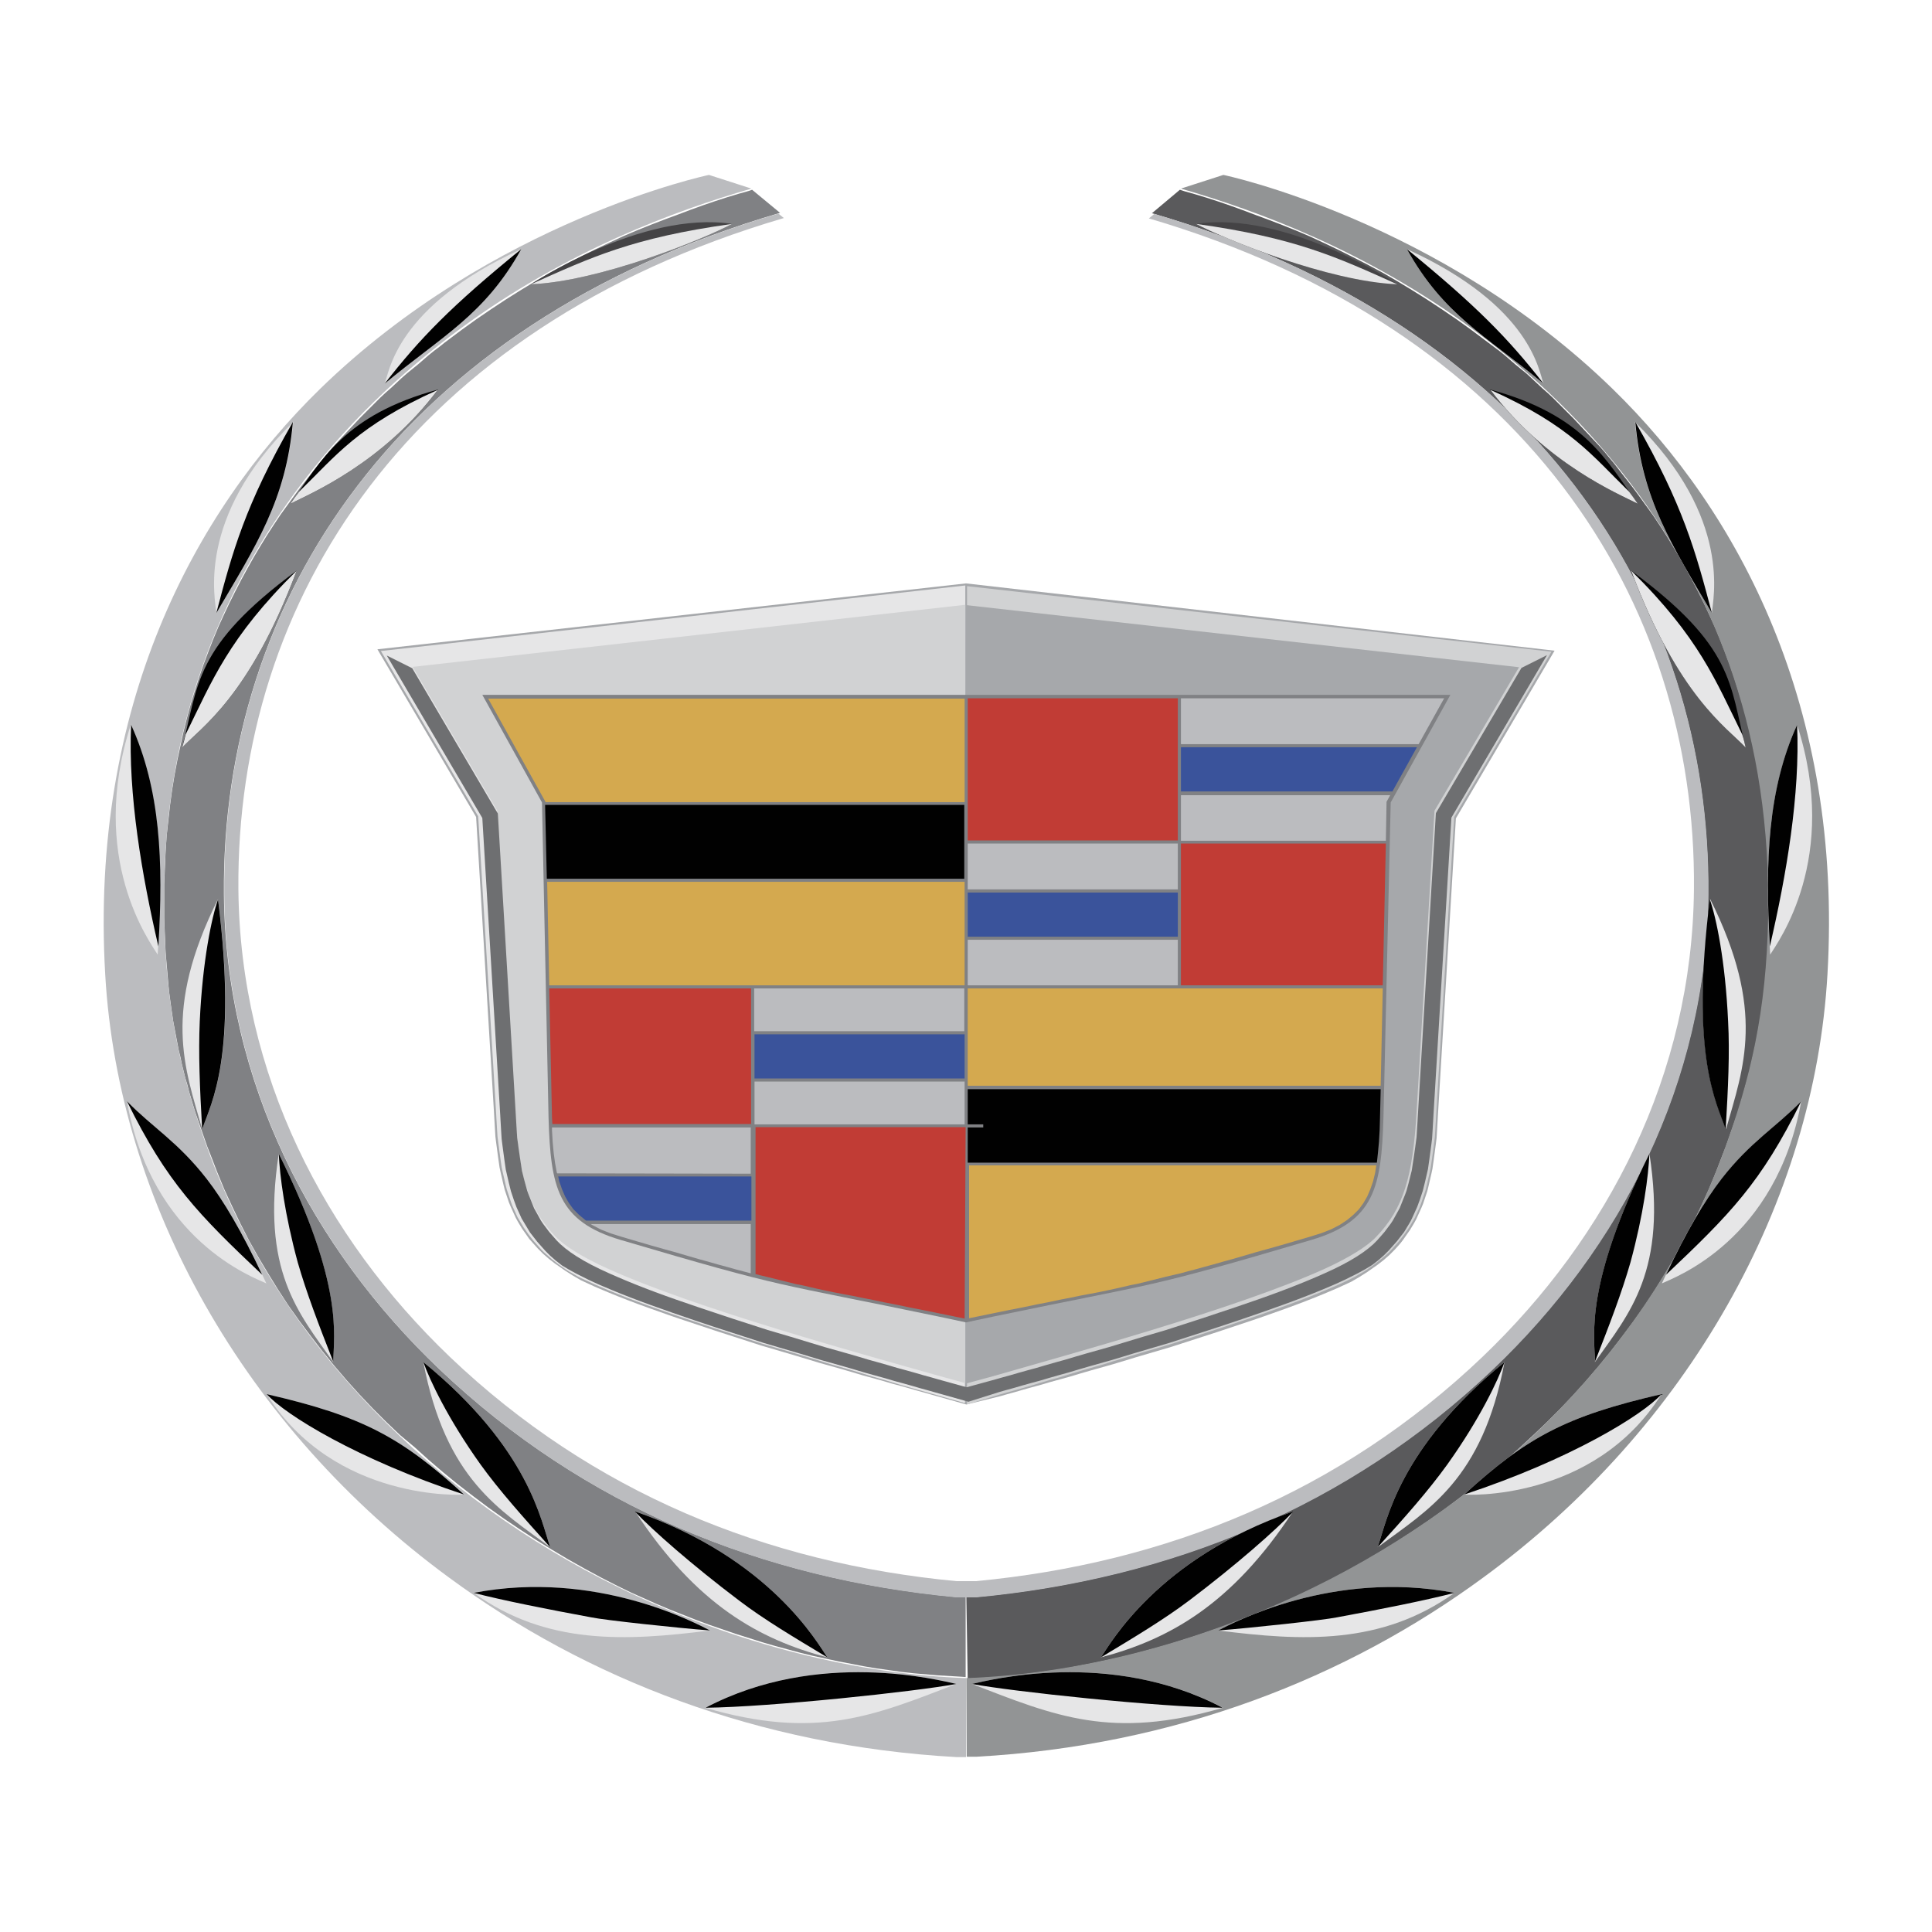 <svg xmlns="http://www.w3.org/2000/svg" xml:space="preserve" id="Layer_1" x="0" y="0" version="1.1" viewBox="0 0 560 560"><style>.st1{fill:#808184}.st1,.st3,.st4,.st5,.st6,.st7{fill-rule:evenodd;clip-rule:evenodd}.st3{fill:#bbbcbf}.st4{fill:#a6a8ab}.st5{fill:#e6e6e7}.st6{fill:#444345}.st7{fill:#010101}</style><path d="M280.1 462.9h2.8c56.2-5.3 107.7-26.1 149.7-66 37-35.2 62-83.1 62.5-137.6.8-85.3-50.5-165.2-161.2-197.5L342 55l1.2.4 3.2.9 3.3 1 3.4 1.1 3.5 1.2 3.6 1.3 3.7 1.4 3.8 1.4 3.9 1.5 4 1.6 4 1.7 4.1 1.9 4.2 2 4.2 2.1 4.3 2.2 4.3 2.3 4.3 2.5 4.3 2.6 4.3 2.7 4.4 2.9 4.4 3 4.3 3.1 1.6 1.2 1.6 1.2 1.6 1.2 1.6 1.2 1.6 1.2 1.6 1.3 1.5 1.3 1.5 1.3 1.6 1.3 1.6 1.3 1.5 1.4 1.5 1.4 1.5 1.4 1.6 1.4 1.5 1.4 1.5 1.5 1.5 1.5 1.5 1.5 1.5 1.5 1.5 1.6 1.5 1.6 1.5 1.6 1.5 1.6 1.5 1.6 1.5 1.7 1.4 1.7 1.4 1.7 1.4 1.8 1.4 1.8 1.4 1.8 1.4 1.8 1.4 1.9 2.1 2.9 2.1 2.9 2 3 2 3.1 1.9 3.1 1.9 3.2 1.8 3.2 1.8 3.3 1.7 3.3 1.7 3.4 1.6 3.4 1.6 3.5 1.5 3.6 1.4 3.6 1.4 3.7 1.3 3.8 1.2 3.8 1.2 3.9 1.1 4 1 4 .9 4.1.9 4.2.8 4.2.7 4.3.6 4.4.5 4.5.5 4.5.3 4.6.2 4.7.2 4.8v9.7l-.1 2.5-.1 2.5-.1 2.4-.1 2.4-.2 2.4-.2 2.3-.2 2.3-.2 2.3-.2 2.2-.3 2.2-.3 2.2-.3 2.1-.4 2.1-.4 2.1-.4 2.1-.4 2.1-.4 2.1-.5 2-.4 2-.5 2-.5 2-.6 2-.5 2-.6 2-.6 2-.6 2-.7 2-.7 2-.7 2-.7 2-.7 2-.8 2-2 5.2-2.1 5.1-2.3 5-2.4 5-2.5 4.9-2.7 4.8-2.8 4.7-2.9 4.7-3 4.6-3.2 4.5-3.3 4.4-3.4 4.4-3.5 4.3-3.6 4.2-3.7 4.1-3.8 4-3.9 3.9-4 3.8-4.1 3.8-4.1 3.7-4.2 3.6-4.3 3.5-4.4 3.4-4.4 3.3-4.5 3.2-4.6 3.1-4.6 3-4.7 2.9-4.7 2.8-4.8 2.7-4.8 2.6-4.9 2.5-3.7 1.8-3.8 1.7-3.8 1.7-3.8 1.6-3.8 1.5-3.8 1.5-3.8 1.4-3.8 1.3-3.8 1.3-3.8 1.2-3.8 1.2-3.8 1.1-3.7 1-3.7 1-3.7.9-3.7.8-3.7.8-3.7.7-3.6.7-3.6.6-3.6.5-3.5.5-3.5.4-3.5.4-3.5.3-3.4.2-3.4.2-1.4.1z" style="fill-rule:evenodd;clip-rule:evenodd;fill:#5a5a5c"/><path d="m218 55 8.1 6.7C115.5 94.1 64.1 174 64.9 259.3c.5 54.5 25.5 102.4 62.5 137.6 42 39.9 93.5 60.7 149.7 66h2.8v23.2l-1.4-.1-3.4-.2-3.4-.2-3.5-.3-3.5-.3-3.5-.4-3.5-.5-3.6-.5-3.6-.6-3.6-.7-3.7-.7-3.7-.8-3.7-.8-3.7-.9-3.7-1-3.7-1-3.8-1.1-3.8-1.2-3.8-1.2-3.8-1.3-3.8-1.3-3.8-1.4-3.8-1.5-3.8-1.5-3.8-1.6-3.8-1.7-3.8-1.7-3.7-1.8-4.9-2.5-4.8-2.6-4.8-2.7-4.7-2.8-4.7-2.9-4.6-3-4.6-3.1-4.5-3.2-4.4-3.3-4.4-3.4-4.3-3.5-4.2-3.6-4.1-3.7-4.2-3.5-4-3.8-3.9-3.9-3.8-4-3.7-4.1L97 396l-3.5-4.3-3.4-4.4-3.3-4.4-3.2-4.5-3-4.6-2.9-4.7-2.8-4.7-2.7-4.8-2.5-4.9-2.4-5-2.3-5-2.1-5.1-2-5.2-.8-2-.7-2-.7-2-.7-2-.7-2-.7-2-.6-2-.6-2-.6-2-.5-2-.6-2-.5-2-.5-2-.4-2-.5-2-.4-2.1-.4-2.1-.4-2.1-.4-2.1-.3-2.1-.3-2.1-.3-2.2-.3-2.2-.2-2.2-.2-2.3-.2-2.3-.2-2.3-.2-2.4-.1-2.4-.1-2.4-.1-2.5-.1-2.5v-9.7l.2-4.8.2-4.7.3-4.6.5-4.5.5-4.5.6-4.4.7-4.3.8-4.2.9-4.2.9-4.1 1-4 1.1-4 1.2-3.9 1.2-3.8 1.3-3.8 1.4-3.7 1.4-3.6 1.5-3.6 1.6-3.5 1.6-3.4 1.7-3.4 1.7-3.3 1.8-3.3 1.8-3.2 1.9-3.2 1.9-3.1 2-3.1 2-3 2.1-2.9 2.1-2.9 1.4-1.9 1.4-1.8 1.4-1.8 1.4-1.8 1.4-1.8 1.4-1.7 1.4-1.7 1.5-1.7 1.5-1.6 1.5-1.6 1.5-1.6 1.5-1.6 1.5-1.6 1.5-1.5 1.5-1.5 1.5-1.5 1.5-1.5 1.5-1.4 1.6-1.4 1.5-1.4 1.5-1.4 1.6-1.4 1.6-1.3 1.6-1.3 1.5-1.3 1.5-1.3 1.6-1.3 1.6-1.2 1.5-1.2 1.6-1.2 1.6-1.2 1.6-1.2 4.3-3.1 4.4-3 4.4-2.9 4.3-2.7 4.3-2.6 4.3-2.5 4.3-2.3 4.3-2.2 4.2-2.1 4.2-2 4.1-1.9 4-1.7 4-1.6 3.9-1.5 3.8-1.4 3.7-1.4 3.6-1.3 3.5-1.2 3.4-1.1 3.3-1 3.2-.9z" class="st1"/><path d="M280.1 486.4h.2c30.5-1.1 66.2-9.5 100.5-26.3 52.7-25.8 98-70.1 118.6-125.7 8-21.5 12.6-41.3 13.1-68.4 1-52.9-15.2-92.1-37.5-122.7-14.6-20-31.3-35.4-48-47.8-31-22.9-62.8-34.5-84.6-40.8l.1-.1 12.1-3.9c.1 0 62.7 13.2 112.8 62 36.6 35.6 66.8 92.2 62.3 169.7-3.8 66.1-40.3 131.3-99.7 174.8-39.7 29.2-89.5 48.8-147 52h-2.8z" style="fill-rule:evenodd;clip-rule:evenodd;fill:#929495"/><path d="m205.5 50.7 12.1 3.9.1.1c-21.8 6.3-53.6 17.9-84.6 40.8-16.7 12.4-33.4 27.8-48 47.8C62.8 174 46.5 213.2 47.6 266c.5 27.1 5.1 46.8 13.1 68.4 20.6 55.5 65.9 99.9 118.6 125.7 34.3 16.8 70 25.2 100.5 26.3h.2v22.9h-2.8c-57.5-3.2-107.3-22.8-147-52-59.3-43.5-95.9-108.7-99.7-174.8C26 205 56.2 148.4 92.8 112.7c50.1-48.8 112.6-62 112.7-62" class="st3"/><path d="m289.9 404.7 2.1-.6 2.2-.6 2.4-.7 2.5-.7 2.6-.7 2.7-.8 2.9-.8 2.9-.8 3-.9 3.1-.9 3.2-.9 3.2-.9 3.3-1 3.3-1 3.4-1 3.4-1 3.4-1 3.4-1.1 3.4-1.1 3.4-1.1 3.4-1.1 3.3-1.1 3.3-1.1 3.3-1.1 3.2-1.1 3.1-1.1 3.1-1.1 3-1.1 2.9-1.1 2.8-1.1 2.7-1.1 2.6-1.1 1.4-.6 1.3-.6 1.3-.6 1.3-.6 1.2-.7 1.2-.7 1.1-.7 1.1-.7 1-.7 1-.7 1-.7.9-.7.9-.7.8-.7.8-.7.7-.7.9-.9.8-.9.8-.9.7-.9.7-1 .7-1 .7-1 .6-1 .6-1 .6-1.1.5-1.1.5-1.1.5-1.1.5-1.2.4-1.2.4-1.2.4-1.2.3-1.2.3-1.3.3-1.3.3-1.3.3-1.4.2-1.4.2-1.4.2-1.5.2-1.5.2-1.5.2-1.6.1-1.6.1-1.7.1-1.7.1-1.8 5.2-85.9 28.6-48.6L280 169.1l-170.6 19.1 28.6 48.6 5.2 85.9.1 1.8.1 1.7.1 1.7.1 1.6.2 1.6.2 1.5.2 1.5.2 1.5.2 1.4.2 1.4.3 1.4.3 1.3.3 1.3.3 1.3.3 1.2.4 1.2.4 1.2.4 1.2.5 1.2.5 1.1.5 1.1.5 1.1.6 1.1.6 1 .6 1 .7 1 .7 1 .7 1 .8.9.8.9.8.9.9.9.7.7.8.7.8.7.9.7.9.7 1 .7 1 .7 1 .7 1.1.7 1.1.7 1.2.7 1.2.7 1.3.6 1.3.6 1.3.6 1.4.6 2.6 1.1 2.7 1.1 2.8 1.1 2.9 1.1 3 1.1 3.1 1.1 3.1 1.1 3.2 1.1 3.3 1.1 3.3 1.1 3.3 1.1 3.4 1.1 3.4 1.1 3.4 1.1 3.4 1.1 3.4 1 3.4 1 3.4 1 3.3 1 3.3 1 3.2.9 3.2.9 3.1.9 3 .9 2.9.8 2.9.8 2.7.8 2.6.7 2.5.7 2.4.7 2.2.6 2.1.6 9.9 2.8z" class="st4"/><path d="m225.6 61.9 1.6 1.3C118.7 95.1 68.4 173.7 69.1 257.8c.5 53.7 25 100.8 61.3 135.5 41.2 39.3 91.7 59.8 146.8 65h5.7c55.1-5.2 105.6-25.7 146.8-65 36.3-34.7 60.8-81.8 61.3-135.5.8-84-49.6-162.6-158-194.5l1.6-1.3C444.9 94.5 496 174.2 495.2 259.4c-.5 54.5-25.5 102.4-62.5 137.6-42 39.9-93.5 60.7-149.7 66h-5.8c-56.2-5.3-107.7-26.1-149.7-66-37-35.2-62-83.1-62.5-137.6-.9-85.3 50.3-165 160.6-197.5" class="st3"/><path d="M77.3 404.1c27.9 6.4 39.1 12.6 57.2 29.1.1.1-37.5 2.3-57.2-29.1m-.1-32.1c-3.9-1.8-33.2-12.5-40.4-52.8 7.4 7.7 14.7 11.7 23.1 22.6 5.2 6.7 10.9 16.3 17.3 30.2m-31.5-95.3c-2.2-3.6-20.3-27.9-7.8-66.6 8.8 19.3 9.5 40.9 7.8 66.6m17-99c-.2-3.7-6.2-27.5 22.3-55.4-2.1 22.6-10.7 35.7-22.3 55.4m48.8-66.5c1.3-3.2 3.2-22.4 39.6-39-10.6 19.1-23 25.2-39.6 39" class="st5"/><path d="M153.9 82.4s32.1-21.5 58.3-17.5c-8.4 4.5-38.5 16.7-58.3 17.5" class="st6"/><path d="M52.8 216.7c5.5-5.9 19.5-14.7 33.2-51.3-29.9 22.1-28.4 32.9-33.2 51.3M84.2 146c5.7-2.9 26.6-11.6 42.8-33.1-27.3 7.4-33.8 20.5-42.8 33.1" class="st7"/><path d="M58.6 327.3c2.7-7.8 10.4-21.1 4.6-66.7-16.2 32.5-9.7 48.7-4.6 66.7m38 67.5c.1-7.7 3.2-22-15.8-60.4-5.2 34 5.7 46.1 15.8 60.4m62.9 53.7c-2.7-7.5-5.9-28.4-36.8-53.7 6.5 34.1 22.2 42.8 36.8 53.7m80.3 31.9c-2.7-3.9-16.4-28.7-55.7-42.3 17.8 27.1 36 37.1 55.7 42.3m-34-7.8c-4.1-2.1-33.1-17.7-68.5-10.9 21.1 15.2 44.1 14 68.5 10.9m71.4 15.5c-4.7-1-40-10.3-72.8 6.9 32.2 9.4 48.7 2.4 72.8-6.9" class="st5"/><path d="M277.2 488.1c-4.7-1-40-10.3-72.7 6.9 18.7-.2 61-4.7 72.7-6.9m-71.4-15.5c-4.1-2.1-33.1-17.7-68.5-10.9 8.5 2.2 21.6 4.8 34.1 7.1 3.7.8 25.2 3.1 34.4 3.8M77.3 404.1c27.9 6.4 39.1 12.6 57.2 29.1-30.9-10.2-51.8-23.1-57.2-29.1m-40.5-84.9c7.4 7.6 14.7 11.7 23.1 22.5C64.8 348 70.1 357 76 369.5c-18.5-17.5-27.6-26.7-39.2-50.3m59.8 75.5c.1-7.7 3.2-22-15.8-60.3.3 6.4 1.7 17.5 5.5 31.5 2.5 8.7 6 17.9 10.3 28.8m-38-67.4c2.7-7.8 10.3-21.1 4.6-66.6-1.8 5.1-4.5 17.7-5.3 35.4-.4 9.1 0 19.2.7 31.2m100.9 121.2c-2.7-7.5-5.9-28.4-36.8-53.7 1.9 5.3 7.1 16.4 16.6 29.7 5.4 7.5 12.2 15.1 20.2 24M38 210.1c8.5 18.7 9.4 39.6 7.9 64.2-4.8-20.6-8.8-44.1-7.9-64.2" class="st7"/><path d="M52.8 216.7c5.5-5.9 19.5-14.7 33.2-51.3-19.8 19.5-24.5 31.9-32.2 47.5-.3 1.2-.6 2.5-1 3.8M84.2 146c5.7-2.9 26.6-11.6 42.7-33-23.3 10.5-29.4 19-40.2 29.5-.9 1.2-1.7 2.3-2.5 3.5" class="st5"/><path d="M239.8 480.4c-2.7-3.9-16.4-28.7-55.7-42.3v.1c5.1 5.4 16.6 15.5 30.1 25.7 7.2 5.5 15.8 10.6 25.6 16.5M62.7 177.7c4.7-17.8 8.3-31.2 22.2-55.4-2 22.6-10.6 35.7-22.2 55.4m48.8-66.5c10.2-13.1 19.3-22.5 39.6-39-10.6 19.1-23 25.2-39.6 39" class="st7"/><path d="M153.9 82.4c17.4-7.8 29.5-13.5 58.3-17.5-8.4 4.5-38.5 16.7-58.3 17.5m327.7 321.7c-27.9 6.4-39.1 12.6-57.2 29.1-.1.1 37.5 2.3 57.2-29.1m.1-32.1c3.9-1.8 33.2-12.5 40.4-52.8-7.4 7.7-14.7 11.7-23.1 22.6-5.3 6.7-10.9 16.3-17.3 30.2m31.4-95.3c2.2-3.6 20.3-27.9 7.8-66.6-8.7 19.3-9.4 40.9-7.8 66.6m-16.9-99c.2-3.7 6.2-27.5-22.3-55.4 2.1 22.6 10.7 35.7 22.3 55.4m-48.8-66.5c-1.3-3.2-3.2-22.4-39.6-39 10.6 19.1 23 25.2 39.6 39" class="st5"/><path d="M405 82.4c.1 0-32.1-21.5-58.3-17.5 8.4 4.5 38.4 16.7 58.3 17.5" class="st6"/><path d="M506 216.7c-5.5-5.9-19.5-14.7-33.2-51.3 30 22.1 28.5 32.9 33.2 51.3M474.7 146c-5.7-2.9-26.6-11.6-42.8-33.1 27.3 7.4 33.7 20.5 42.8 33.1" class="st7"/><path d="M500.3 327.3c-2.7-7.8-10.4-21.1-4.6-66.7 16.2 32.5 9.7 48.7 4.6 66.7m-38 67.5c-.1-7.7-3.2-22 15.8-60.4 5.2 34-5.7 46.1-15.8 60.4m-63 53.7c2.7-7.5 5.9-28.4 36.8-53.7-6.4 34.1-22.1 42.8-36.8 53.7m-80.2 31.9c2.7-3.9 16.4-28.7 55.7-42.3-17.8 27.1-36 37.1-55.7 42.3m34-7.8c4.1-2.1 33.1-17.7 68.5-10.9-21.2 15.2-44.1 14-68.5 10.9m-71.4 15.5c4.7-1 40-10.3 72.8 6.9-32.3 9.4-48.7 2.4-72.8-6.9" class="st5"/><path d="M281.7 488.1c4.7-1 40-10.3 72.7 6.9-18.7-.2-61-4.7-72.7-6.9m71.4-15.5c4.1-2.1 33.1-17.7 68.5-10.9-8.5 2.2-21.6 4.8-34.1 7.1-3.8.8-25.2 3.1-34.4 3.8m128.5-68.5c-27.9 6.4-39.1 12.6-57.2 29.1 30.9-10.2 51.8-23.1 57.2-29.1m40.5-84.9c-7.4 7.6-14.7 11.7-23.1 22.5-4.9 6.3-10.2 15.3-16.1 27.8 18.5-17.5 27.6-26.7 39.2-50.3m-59.8 75.5c-.1-7.7-3.2-22 15.8-60.3-.3 6.4-1.7 17.5-5.5 31.5-2.5 8.7-6 17.9-10.3 28.8m37.9-67.4c-2.7-7.8-10.3-21.1-4.6-66.6 1.8 5.1 4.5 17.7 5.3 35.4.5 9.1 0 19.2-.7 31.2M399.3 448.5c2.7-7.5 5.9-28.4 36.8-53.7-1.9 5.3-7.1 16.4-16.6 29.7-5.4 7.5-12.1 15.1-20.2 24m121.6-238.4c-8.5 18.7-9.3 39.6-7.9 64.2 4.8-20.6 8.8-44.1 7.9-64.2" class="st7"/><path d="M506 216.7c-5.5-5.9-19.5-14.7-33.2-51.3 19.8 19.5 24.5 31.9 32.2 47.5.4 1.2.7 2.5 1 3.8M474.7 146c-5.7-2.9-26.6-11.6-42.7-33 23.3 10.5 29.4 19 40.2 29.5.9 1.2 1.7 2.3 2.5 3.5" class="st5"/><path d="M319.1 480.4c2.7-3.9 16.4-28.7 55.7-42.3v.1c-5.1 5.4-16.6 15.5-30.1 25.7-7.3 5.5-15.8 10.6-25.6 16.5m177.1-302.7c-4.7-17.8-8.3-31.2-22.2-55.4 2 22.6 10.6 35.7 22.2 55.4m-48.8-66.5c-10.2-13.1-19.4-22.5-39.6-39 10.6 19.1 23 25.2 39.6 39" class="st7"/><path d="M405 82.4c-17.4-7.8-29.5-13.5-58.3-17.5 8.4 4.5 38.5 16.7 58.3 17.5m-125.2 87.3-169.4 19 28.2 47.9 5.2 86 .1 1.8.1 1.7.1 1.7.1 1.6.2 1.6.2 1.5.2 1.5.2 1.5.2 1.4.2 1.4.3 1.4.3 1.3.3 1.3.3 1.3.3 1.2.4 1.2.4 1.2.4 1.2.4 1.1.5 1.1.5 1.1.5 1.1.6 1 .6 1 .6 1 .7 1 .7 1 .7.9.7.9.8.9.8.9.8.9.7.7.8.7.8.7.8.7.9.7.9.7 1 .7 1 .7 1.1.7 1.1.6 1.2.7 1.2.6 1.3.6 1.3.6 1.3.6 1.4.6 2.6 1.1 2.7 1.1 2.8 1.1 2.9 1.1 3 1.1 3.1 1.1 3.1 1.1 3.2 1.1 3.3 1.1 3.3 1.1 3.3 1.1 3.4 1.1 3.4 1.1 3.4 1.1 3.4 1.1 3.4 1 3.4 1 3.4 1 3.3 1 3.3 1 3.2 1 3.2.9 3.1.9 3 .9 2.9.9 2.8.8 2.7.8 2.6.8 2.5.7 2.4.7 2.2.6 2.1.6 9.5 2.7z" class="st5"/><path d="m289.8 404.2 2.1-.6 2.2-.6 2.4-.7 2.5-.7 2.6-.8 2.7-.8 2.9-.8 2.9-.9 3-.9 3.1-.9 3.2-.9 3.2-1 3.3-1 3.3-1 3.4-1 3.4-1 3.4-1 3.4-1.1 3.4-1.1 3.4-1.1 3.4-1.1 3.3-1.1 3.3-1.1 3.3-1.1 3.2-1.1 3.1-1.1 3.1-1.1 3-1.1 2.9-1.1 2.8-1.1 2.7-1.1 2.6-1.1 1.4-.6 1.3-.6 1.3-.6 1.2-.6 1.2-.6 1.2-.7 1.1-.6 1.1-.7 1-.7 1-.7.9-.7.9-.7.9-.7.8-.7.8-.7.7-.7.8-.9.8-.9.8-.9.7-.9.7-.9.7-1 .7-1 .6-1 .6-1 .6-1 .5-1.1.5-1.1.5-1.1.4-1.1.4-1.2.4-1.2.4-1.2.3-1.2.3-1.3.3-1.3.3-1.3.3-1.4.2-1.4.2-1.4.2-1.5.2-1.5.2-1.5.2-1.6.1-1.6.1-1.7.1-1.7.1-1.8 5.2-86 28.2-47.9-169.4-19v237.2zm-10-228.9-160.2 18 24.5 41.6 5.2 87.4c1.1 18.7 3.8 27.9 11.7 36.1 2.7 2.8 8 6.1 15.1 9.3 25.8 11.7 74.2 24.9 95.7 31l8 2.2z" style="fill-rule:evenodd;clip-rule:evenodd;fill:#d1d2d3"/><path d="M288.2 398.8c21.4-6.2 69.8-19.3 95.7-31 7-3.2 12.4-6.5 15-9.3 7.9-8.2 10.6-17.4 11.7-36.1l5.2-87.4 24.5-41.6-160.2-18V401z" class="st4"/><path d="m280 383.3-8-1.7c-48.5-10.1-43-7.7-92.1-22.2-18.3-5.4-20.3-15.3-20.9-35.4l-1.9-91.4-17.3-31.2h280.6l-17.3 31.2L401 324c-.6 20.1-2.6 30-20.9 35.4-49.1 14.5-43.6 12.1-92.1 22.2z" class="st1"/><path d="m400.2 315.6-.2 8.4-.1 3.6-.2 3.4-.3 3.2-.3 2.8H280.5v-10.2h4.5v-.9h-4.5v-10.2h119.7zm-241.7-60.9-.5-21.4h121.5v21.4z" class="st7"/><path d="m398.9 337.9-.3 2-.6 2.5-.8 2.3-.9 2.1-1.1 1.9-1.3 1.8-1.6 1.6-1.8 1.5-2.1 1.4-2.5 1.3-2.8 1.1-3.2 1-4.4 1.3-4.1 1.2-3.9 1.1-3.6 1-3.4 1-3.1.9-2.9.8-2.8.8-2.6.7-2.5.7-2.3.6-2.2.6-2.2.5-2.1.5-2 .5-2 .5-2 .5-2 .5-2.1.4-2.1.5-2.2.5-2.3.5-2.4.5-2.6.5-2.7.5-2.9.6-3.1.6-3.3.7-3.6.7-3.8.8-4.1.8-4.4.9-7.3 1.5v-44.3h118zm1.9-51.4-.6 28.2H280.5v-28.2zm-242.7-54v-.1l-16.6-29.9h138.1v30zm1.1 53.1-.6-30h121v30z" style="fill-rule:evenodd;clip-rule:evenodd;fill:#d4a94f"/><path d="M280.5 271.5v-12.8h60.9v12.8zm130.2-54.9-7.1 12.8h-61.3v-12.8zm-131.1 83.2v12.8h-60.9v-12.8zm-109.7 54-.3-.2-1.8-1.5-1.6-1.6-1.3-1.8-1.1-1.9-.9-2.1-.8-2.3-.3-1.4h56v12.8z" style="fill-rule:evenodd;clip-rule:evenodd;fill:#3a539b"/><path d="M280.5 257.8v-13.3h60.9v13.3zm60.9 27.8h-60.9v-13.2h60.9zm61.6-55.2-1.1 2-.2 11.3h-59.4v-13.2H403zm-60.7-28h76.3l-7.4 13.3h-68.9zm-62.7 111.1v12.4h-60.9v-12.4zm-61-27h60.9v12.4h-60.9zm-57.1 53.6-.1-.2-.5-2.7-.4-2.9-.3-3.2-.2-3.4v-.9h57.6v13.4zm56.2 29-1.9-.5-2.3-.6-2.5-.7-2.6-.7-2.8-.8-2.9-.8-3.1-.9-3.4-1-3.6-1-3.9-1.1-4.1-1.2-4.4-1.3-3.2-1-2.8-1.1-2.5-1.3-.5-.3h46.4v14.3z" class="st3"/><path d="m401.7 244.5-.9 41.1h-58.5v-41.1zm-121.2-42.1h60.9v41.2h-60.9zM160.1 325.8l-.1-1.8-.8-37.5h58.5v39.3zm119.5 56.4-7.3-1.5-4.4-.9-4.1-.8-3.8-.8-3.6-.7-3.3-.7-3.1-.6-2.9-.6-2.7-.5-2.6-.5-2.4-.5-2.3-.5-2.2-.5-2.1-.5-2.1-.4-2-.5-2-.5-2-.5-2-.5-2.1-.5-1.6-.4v-42.6h60.9z" style="fill-rule:evenodd;clip-rule:evenodd;fill:#c13c35"/><path d="m289.6 403.5 2.1-.6 2.2-.6 2.4-.7 2.5-.7 2.6-.7 2.7-.8 2.8-.8 2.9-.8 3-.9 3.1-.9 3.2-.9 3.2-.9 3.3-1 3.3-1 3.4-1 3.4-1 3.4-1 3.4-1.1 3.4-1.1 3.4-1.1 3.4-1.1 3.3-1.1 3.3-1.1 3.2-1.1 3.2-1.1 3.1-1.1 3.1-1.1 3-1.1 2.9-1.1 2.8-1.1 2.7-1.1 2.6-1.1 1.4-.6 1.3-.6 1.3-.6 1.2-.6 1.2-.6 1.2-.6 1.1-.6 1.1-.6 1-.6 1-.6.9-.7.9-.7.8-.7.8-.7.7-.7.7-.7.8-.9.8-.9.8-.9.7-.9.7-.9.7-.9.6-1 .6-1 .6-1 .5-1 .5-1.1.5-1.1.5-1.1.4-1.1.4-1.1.4-1.2.4-1.2.3-1.2.3-1.2.3-1.3.3-1.3.3-1.3.2-1.4.2-1.4.2-1.5.2-1.5.2-1.5.2-1.6.1-1.6.1-1.7.1-1.7.1-1.8 5.2-86.2 27.7-47.1-7.4 3.7-24.8 42.1L411 323l-.1 1.7-.1 1.7-.1 1.6-.1 1.6-.2 1.5-.2 1.5-.2 1.4-.2 1.4-.2 1.3-.2 1.3-.2 1.3-.3 1.2-.3 1.2-.3 1.2-.3 1.1-.3 1.1-.4 1.1-.4 1-.4 1-.4 1-.4 1-.5.9-.5.9-.5.9-.5.9-.6.9-.6.8-.6.8-.6.8-.7.8-.7.8-.7.8-.5.5-.6.6-.7.6-.7.6-.8.6-.8.6-.9.6-.9.6-1 .6-1 .6-1.1.6-1.1.6-1.2.6-1.2.6-1.3.6-1.3.6-2.5 1.1-2.6 1.1-2.7 1.1-2.8 1.1-2.9 1.1-3 1.1-3.1 1.1-3.2 1.1-3.2 1.1-3.3 1.1-3.3 1.1-3.3 1.1-3.4 1.1-3.4 1.1-3.4 1.1-3.4 1-3.4 1-3.3 1-3.3 1-3.3 1-3.2.9-3.2.9-3.1.9-3 .9-2.9.8-2.8.8-2.7.8-2.6.7-2.5.7-2.4.7-2.2.6-2.1.6-8.4 2.3-8.3-2.3-2.1-.6-2.2-.6-2.4-.7-2.5-.7-2.6-.7-2.7-.8-2.8-.8-2.9-.8-3-.9-3.1-.9-3.2-.9-3.2-.9-3.3-1-3.3-1-3.3-1-3.4-1-3.4-1-3.4-1.1-3.4-1.1-3.4-1.1-3.3-1.1-3.3-1.1-3.3-1.1-3.2-1.1-3.2-1.1-3.1-1.1-3-1.1-2.9-1.1-2.8-1.1-2.7-1.1-2.6-1.1-2.5-1.1-1.3-.6-1.3-.6-1.2-.6-1.2-.6-1.1-.6-1.1-.6-1-.6-1-.6-.9-.6-.9-.6-.8-.6-.8-.6-.7-.6-.7-.6-.6-.6-.5-.5-.7-.8-.7-.8-.7-.8-.6-.8-.6-.8-.6-.8-.6-.9-.5-.9-.5-.9-.5-.9-.5-.9-.4-1-.4-1-.4-1-.4-1-.4-1.1-.3-1.1-.3-1.1-.3-1.1-.3-1.2-.3-1.2-.2-1.3-.2-1.3-.2-1.3-.2-1.4-.2-1.4-.2-1.5-.2-1.5-.1-1.6-.1-1.6-.1-1.7-.1-1.7-5.2-87.3-24.8-42.1-7.4-3.7 27.7 47.1 5.2 86.2.1 1.8.1 1.7.1 1.7.1 1.6.2 1.6.2 1.5.2 1.5.2 1.5.2 1.4.2 1.4.3 1.3.3 1.3.3 1.3.3 1.2.3 1.2.4 1.2.4 1.2.4 1.1.4 1.1.5 1.1.5 1.1.5 1.1.6 1 .6 1 .6 1 .6 1 .7.9.7.9.7.9.8.9.8.9.8.9.7.7.7.7.8.7.8.7.9.7.9.7 1 .6 1 .6 1.1.6 1.1.6 1.2.6 1.2.6 1.2.6 1.3.6 1.3.6 1.4.6 2.6 1.1 2.7 1.1 2.8 1.1 2.9 1.1 3 1.1 3.1 1.1 3.1 1.1 3.2 1.1 3.2 1.1 3.3 1.1 3.3 1.1 3.4 1.1 3.4 1.1 3.4 1.1 3.4 1.1 3.4 1 3.4 1 3.4 1 3.3 1 3.3 1 3.2.9 3.2.9 3.1.9 3 .9 2.9.8 2.9.8 2.7.8 2.6.7 2.5.7 2.4.7 2.2.6 2.1.6 9.6 2.7z" style="fill-rule:evenodd;clip-rule:evenodd;fill:#6e6f71"/></svg>